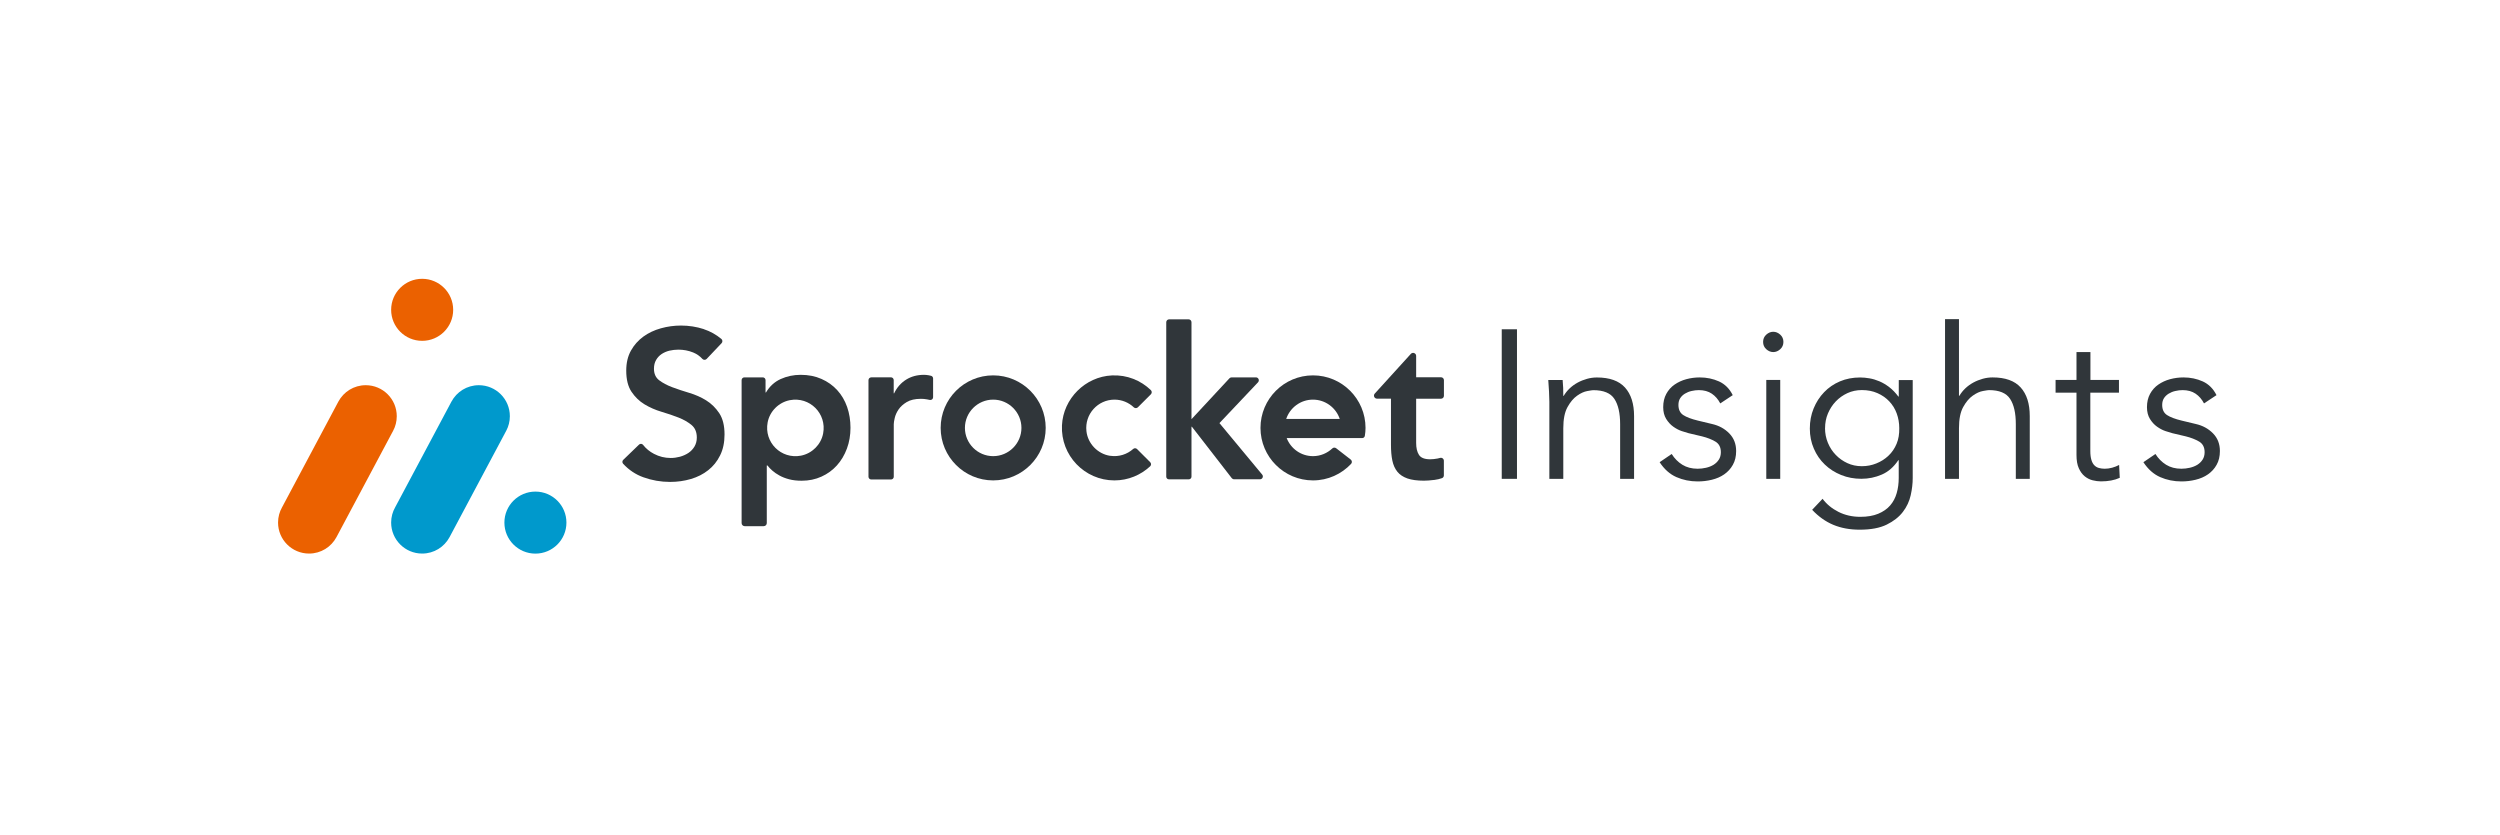 <?xml version="1.0" encoding="UTF-8"?>
<svg id="_レイヤー_1" data-name="レイヤー 1" xmlns="http://www.w3.org/2000/svg" viewBox="0 0 462.68 154.47">
  <defs>
    <style>
      .cls-1 {
        fill: #30363a;
      }

      .cls-2 {
        fill: #09c;
      }

      .cls-3 {
        fill: #eb6100;
      }
    </style>
  </defs>
  <g>
    <path class="cls-1" d="M280.75,88.62h-2.82v-27.68h2.82v27.68Z"/>
    <path class="cls-1" d="M289.2,70.32c.05.5.08.98.1,1.47.01.48.02.97.02,1.47h.08c.29-.49.65-.95,1.09-1.37.44-.42.94-.78,1.49-1.08.55-.3,1.13-.53,1.74-.7.61-.17,1.22-.25,1.82-.25,2.35,0,4.08.62,5.2,1.86,1.12,1.24,1.68,3,1.68,5.3v11.61h-2.58v-10.13c0-2.03-.35-3.59-1.06-4.67-.7-1.08-2.01-1.62-3.91-1.62-.13,0-.5.05-1.09.16-.6.1-1.23.39-1.9.86s-1.26,1.17-1.78,2.11c-.52.94-.78,2.24-.78,3.91v9.38h-2.58v-14.27c0-.49-.02-1.12-.06-1.88-.04-.76-.09-1.47-.14-2.15h2.66Z"/>
    <path class="cls-1" d="M318.37,74.66c-.39-.76-.91-1.36-1.56-1.8-.65-.44-1.45-.66-2.39-.66-.44,0-.89.05-1.35.16-.46.1-.87.27-1.23.49s-.66.5-.88.84c-.22.34-.33.76-.33,1.25,0,.86.3,1.49.9,1.88.6.39,1.5.73,2.7,1.02l2.62.63c1.28.29,2.34.87,3.19,1.74.85.87,1.27,1.96,1.27,3.26,0,.99-.2,1.84-.61,2.56-.4.72-.94,1.3-1.6,1.76-.66.46-1.43.79-2.29,1-.86.21-1.73.31-2.62.31-1.41,0-2.72-.27-3.93-.8-1.21-.53-2.25-1.45-3.11-2.76l2.23-1.52c.52.83,1.18,1.5,1.97,1.99s1.74.74,2.83.74c.52,0,1.04-.06,1.56-.18.52-.12.98-.3,1.39-.55.4-.25.73-.57.98-.96.25-.39.37-.85.37-1.37,0-.91-.34-1.57-1.02-1.97-.68-.4-1.5-.72-2.46-.96l-2.5-.59c-.31-.08-.74-.21-1.27-.39-.53-.18-1.06-.46-1.56-.82-.51-.36-.94-.84-1.31-1.43-.36-.59-.55-1.31-.55-2.17,0-.94.19-1.76.57-2.46.38-.7.89-1.28,1.53-1.72.64-.44,1.36-.78,2.17-1,.81-.22,1.64-.33,2.5-.33,1.28,0,2.46.25,3.56.74,1.09.5,1.94,1.34,2.54,2.54l-2.31,1.53Z"/>
    <path class="cls-1" d="M330.06,63.28c0,.55-.2,1-.59,1.35-.39.35-.82.53-1.29.53s-.9-.18-1.29-.53c-.39-.35-.59-.8-.59-1.35s.2-1,.59-1.35c.39-.35.82-.53,1.29-.53s.9.18,1.29.53c.39.35.59.8.59,1.35ZM329.47,88.62h-2.58v-18.3h2.58v18.3Z"/>
    <path class="cls-1" d="M337.29,92.29c.76,1.02,1.74,1.83,2.95,2.44,1.21.61,2.56.92,4.05.92,1.3,0,2.41-.19,3.32-.57.91-.38,1.65-.89,2.21-1.54.56-.65.96-1.41,1.21-2.29.25-.87.37-1.81.37-2.8v-3.28h-.08c-.83,1.25-1.85,2.14-3.05,2.66-1.2.52-2.46.78-3.79.78s-2.57-.23-3.73-.7c-1.16-.47-2.17-1.11-3.03-1.94-.86-.82-1.54-1.8-2.03-2.95-.5-1.15-.74-2.38-.74-3.71s.23-2.57.7-3.71c.47-1.15,1.11-2.15,1.94-3.01.82-.86,1.8-1.53,2.93-2.01s2.38-.72,3.73-.72c.55,0,1.13.05,1.74.16.61.1,1.22.29,1.84.55.61.26,1.22.62,1.82,1.08.6.46,1.16,1.04,1.68,1.74h.08v-3.05h2.58v18.14c0,.99-.12,2.05-.37,3.17-.25,1.12-.73,2.15-1.45,3.09-.72.94-1.71,1.72-2.99,2.35-1.28.63-2.95.94-5,.94-1.82,0-3.45-.3-4.89-.9-1.43-.6-2.74-1.53-3.91-2.78l1.92-2.03ZM337.76,79.23c0,.97.18,1.87.53,2.72.35.85.83,1.59,1.45,2.23.61.64,1.33,1.15,2.15,1.53s1.71.57,2.68.57,1.83-.17,2.68-.51c.85-.34,1.6-.81,2.25-1.43.65-.61,1.15-1.35,1.51-2.21s.51-1.82.49-2.89c0-.96-.16-1.87-.47-2.72s-.77-1.59-1.37-2.23c-.6-.64-1.33-1.15-2.19-1.53-.86-.38-1.82-.57-2.89-.57-.96,0-1.86.19-2.68.57-.82.38-1.54.89-2.15,1.53-.61.64-1.09,1.38-1.45,2.23s-.53,1.75-.53,2.72Z"/>
    <path class="cls-1" d="M359.97,59.06h2.58v14.19h.08c.29-.49.65-.95,1.09-1.37.44-.42.94-.78,1.49-1.08s1.13-.53,1.74-.7c.61-.17,1.22-.25,1.82-.25,2.35,0,4.08.62,5.2,1.86,1.12,1.24,1.68,3,1.68,5.3v11.61h-2.58v-10.13c0-2.03-.35-3.59-1.06-4.67-.7-1.08-2.01-1.62-3.91-1.62-.13,0-.5.05-1.09.16-.6.1-1.23.39-1.9.86s-1.26,1.17-1.78,2.11c-.52.94-.78,2.24-.78,3.91v9.38h-2.58v-29.56Z"/>
    <path class="cls-1" d="M392.14,72.67h-5.28v10.79c0,.68.07,1.23.2,1.66s.31.76.55,1,.51.4.84.49c.33.09.68.14,1.08.14.44,0,.9-.06,1.37-.19s.9-.3,1.29-.51l.12,2.38c-.96.44-2.12.66-3.48.66-.5,0-1.01-.07-1.54-.2-.53-.13-1.02-.38-1.47-.74-.44-.36-.81-.86-1.09-1.49-.29-.63-.43-1.45-.43-2.46v-11.53h-3.87v-2.35h3.87v-5.16h2.58v5.16h5.28v2.35Z"/>
    <path class="cls-1" d="M407.9,74.66c-.39-.76-.91-1.36-1.56-1.8-.65-.44-1.45-.66-2.39-.66-.44,0-.89.05-1.35.16-.46.1-.87.27-1.23.49s-.66.5-.88.84c-.22.34-.33.76-.33,1.25,0,.86.3,1.49.9,1.88.6.39,1.5.73,2.7,1.02l2.62.63c1.28.29,2.34.87,3.19,1.74.85.87,1.27,1.96,1.27,3.26,0,.99-.2,1.84-.61,2.56-.4.72-.94,1.3-1.6,1.76-.66.46-1.43.79-2.29,1-.86.21-1.73.31-2.62.31-1.41,0-2.72-.27-3.93-.8-1.21-.53-2.25-1.45-3.11-2.76l2.23-1.52c.52.83,1.18,1.5,1.97,1.99s1.74.74,2.83.74c.52,0,1.04-.06,1.56-.18.52-.12.98-.3,1.39-.55.4-.25.73-.57.98-.96.25-.39.37-.85.37-1.37,0-.91-.34-1.57-1.02-1.97-.68-.4-1.5-.72-2.46-.96l-2.5-.59c-.31-.08-.74-.21-1.27-.39-.53-.18-1.06-.46-1.56-.82-.51-.36-.94-.84-1.31-1.43-.36-.59-.55-1.31-.55-2.17,0-.94.19-1.76.57-2.46.38-.7.89-1.28,1.53-1.72.64-.44,1.36-.78,2.17-1,.81-.22,1.64-.33,2.5-.33,1.28,0,2.46.25,3.56.74,1.09.5,1.94,1.34,2.54,2.54l-2.31,1.53Z"/>
  </g>
  <g>
    <path class="cls-1" d="M183.81,88.91c-5.36,0-9.72-4.36-9.72-9.72s4.36-9.72,9.72-9.72,9.72,4.36,9.72,9.72-4.36,9.72-9.72,9.72ZM183.81,73.96c-2.88,0-5.23,2.35-5.23,5.23s2.35,5.23,5.23,5.23,5.23-2.35,5.23-5.23-2.35-5.23-5.23-5.23Z"/>
    <path class="cls-1" d="M130.25,60.92c1.19.39,2.27.99,3.26,1.81.23.2.25.55.04.78l-2.77,2.92c-.21.22-.57.22-.78,0-.47-.52-1.04-.92-1.72-1.2-.87-.35-1.78-.52-2.74-.52-.57,0-1.12.07-1.65.19-.53.13-1.01.34-1.44.62-.43.29-.77.66-1.03,1.11-.26.45-.39.99-.39,1.61,0,.93.32,1.65.97,2.14.65.49,1.45.92,2.41,1.28.96.36,2.01.71,3.15,1.05,1.14.34,2.19.8,3.15,1.4.96.6,1.76,1.39,2.41,2.37.65.99.97,2.3.97,3.93,0,1.48-.27,2.77-.82,3.87-.54,1.1-1.28,2.02-2.2,2.74-.92.73-1.99,1.27-3.21,1.63-1.22.36-2.5.54-3.85.54-1.71,0-3.36-.29-4.94-.86-1.43-.51-2.68-1.35-3.75-2.5-.19-.21-.18-.54.03-.73l2.91-2.81c.21-.21.56-.2.75.04.55.7,1.22,1.25,2.03,1.67.97.51,2,.76,3.09.76.57,0,1.14-.08,1.71-.23.57-.16,1.09-.39,1.56-.7.47-.31.84-.71,1.13-1.19.28-.48.43-1.03.43-1.65,0-1.01-.32-1.79-.97-2.33-.65-.54-1.45-1-2.41-1.38-.96-.38-2.01-.73-3.15-1.07-1.14-.34-2.19-.8-3.15-1.38-.96-.58-1.76-1.36-2.41-2.33-.65-.97-.97-2.28-.97-3.91,0-1.43.29-2.66.87-3.7.58-1.04,1.35-1.9,2.29-2.59.95-.69,2.03-1.2,3.25-1.54s2.46-.51,3.73-.51c1.45,0,2.86.22,4.22.66Z"/>
    <path class="cls-1" d="M161.23,69.83h3.66c.28,0,.51.23.51.51v2.45h.08c.52-1.09,1.26-1.93,2.22-2.53.96-.6,2.06-.89,3.31-.89.28,0,.56.03.84.08.15.03.3.06.46.1.22.05.38.26.38.49v3.48c0,.32-.29.56-.6.5-.18-.04-.36-.08-.54-.11-.38-.07-.75-.1-1.11-.1-1.09,0-1.96.2-2.63.6-.66.4-1.17.86-1.52,1.38-.35.52-.58,1.04-.7,1.56-.12.52-.18.91-.18,1.17v9.71c0,.28-.23.51-.51.51h-3.66c-.28,0-.51-.23-.51-.51v-17.88c0-.28.23-.51.51-.51Z"/>
    <path class="cls-1" d="M156.78,75.32c-.42-1.19-1.02-2.23-1.83-3.11-.8-.88-1.78-1.58-2.92-2.08-1.14-.51-2.43-.76-3.85-.76-1.32,0-2.55.26-3.7.78-1.14.52-2.05,1.35-2.72,2.49h-.08v-2.29c0-.28-.23-.51-.51-.51h-3.41c-.28,0-.51.23-.51.51v26.46c0,.32.26.57.57.57h3.52c.32,0,.57-.26.57-.57v-10.67h.12c.23.31.53.63.9.95.36.32.8.63,1.32.91.52.29,1.11.52,1.79.7.67.18,1.45.27,2.33.27,1.32,0,2.54-.25,3.66-.76,1.11-.5,2.07-1.2,2.86-2.08.79-.88,1.41-1.92,1.85-3.11s.66-2.48.66-3.85-.21-2.66-.62-3.85ZM152.34,80.22c-.39,2.06-2.05,3.71-4.11,4.11-3.68.7-6.86-2.48-6.16-6.16.39-2.06,2.05-3.71,4.11-4.11,3.68-.7,6.86,2.48,6.16,6.16Z"/>
    <path class="cls-1" d="M225.69,78.31l7.91,9.53c.28.34.04.86-.4.86h-4.81c-.16,0-.32-.08-.42-.2l-7.38-9.52h-.08v9.24c0,.27-.22.49-.49.49h-3.69c-.27,0-.49-.22-.49-.49v-28.59c0-.29.24-.53.53-.53h3.61c.29,0,.53.24.53.53v17.95l7.03-7.57c.1-.11.25-.17.4-.17h4.49c.48,0,.72.57.39.92l-7.15,7.56Z"/>
    <path class="cls-1" d="M205.45,84.36c-2.29-.35-4.12-2.25-4.38-4.55-.36-3.16,2.11-5.85,5.19-5.85,1.39,0,2.65.55,3.58,1.43.21.2.55.19.76-.02l2.39-2.39c.22-.22.22-.57,0-.78-1.85-1.79-4.4-2.85-7.2-2.72-4.95.23-9.02,4.3-9.25,9.25-.26,5.57,4.2,10.18,9.71,10.18,2.56,0,4.88-1,6.62-2.62.21-.2.21-.54,0-.75l-2.43-2.43c-.19-.19-.5-.21-.71-.03-1.11.99-2.64,1.52-4.29,1.27Z"/>
    <path class="cls-1" d="M243,69.47c-5.36,0-9.72,4.36-9.72,9.72s4.36,9.72,9.72,9.72c2.78,0,5.28-1.18,7.05-3.06.22-.23.18-.61-.07-.8l-2.69-2.09c-.21-.16-.51-.16-.7.02-.94.88-2.2,1.44-3.59,1.44-2.22,0-4.11-1.39-4.87-3.34h13.97c.24,0,.45-.17.49-.41.08-.48.13-.98.13-1.48,0-5.36-4.36-9.72-9.72-9.72ZM238.04,77.53c.7-2.07,2.65-3.57,4.95-3.57s4.26,1.5,4.96,3.57h-9.91Z"/>
    <path class="cls-1" d="M265.41,88.83c.56-.07,1.05-.19,1.47-.34.21-.08.34-.29.34-.51v-2.71c0-.37-.36-.63-.71-.52-.14.04-.29.08-.46.11-.49.09-.95.14-1.36.14-1.04,0-1.73-.27-2.08-.82-.35-.54-.52-1.28-.52-2.22v-8.17h4.61c.29,0,.53-.24.53-.53v-2.91c0-.29-.24-.53-.53-.53h-4.61v-3.95c0-.51-.63-.76-.98-.38l-6.68,7.35c-.33.36-.07.94.42.94h2.58v8.56c0,1.09.08,2.05.25,2.88.17.83.48,1.52.93,2.08.45.56,1.08.97,1.87,1.25.79.27,1.81.41,3.05.41.54,0,1.17-.05,1.89-.14Z"/>
  </g>
  <g>
    <circle class="cls-3" cx="78.13" cy="57.34" r="5.74"/>
    <path class="cls-2" d="M94.36,77.03c0-3.17-2.57-5.74-5.74-5.74-2.2,0-4.1,1.23-5.07,3.04h0s-10.42,19.56-10.42,19.56c-.47.83-.74,1.79-.74,2.82,0,3.17,2.57,5.74,5.74,5.74,2.2,0,4.1-1.23,5.07-3.04h0s10.49-19.69,10.49-19.69h0c.43-.8.67-1.72.67-2.69Z"/>
    <path class="cls-3" d="M73.43,77.03c0-3.17-2.57-5.74-5.74-5.74-2.2,0-4.1,1.23-5.07,3.04h0s-10.42,19.56-10.42,19.56c-.47.83-.74,1.79-.74,2.82,0,3.17,2.57,5.74,5.74,5.74,2.2,0,4.1-1.23,5.07-3.04h0s10.49-19.69,10.49-19.69h0c.43-.8.67-1.72.67-2.69Z"/>
    <circle class="cls-2" cx="99.09" cy="96.72" r="5.74"/>
  </g>
</svg>